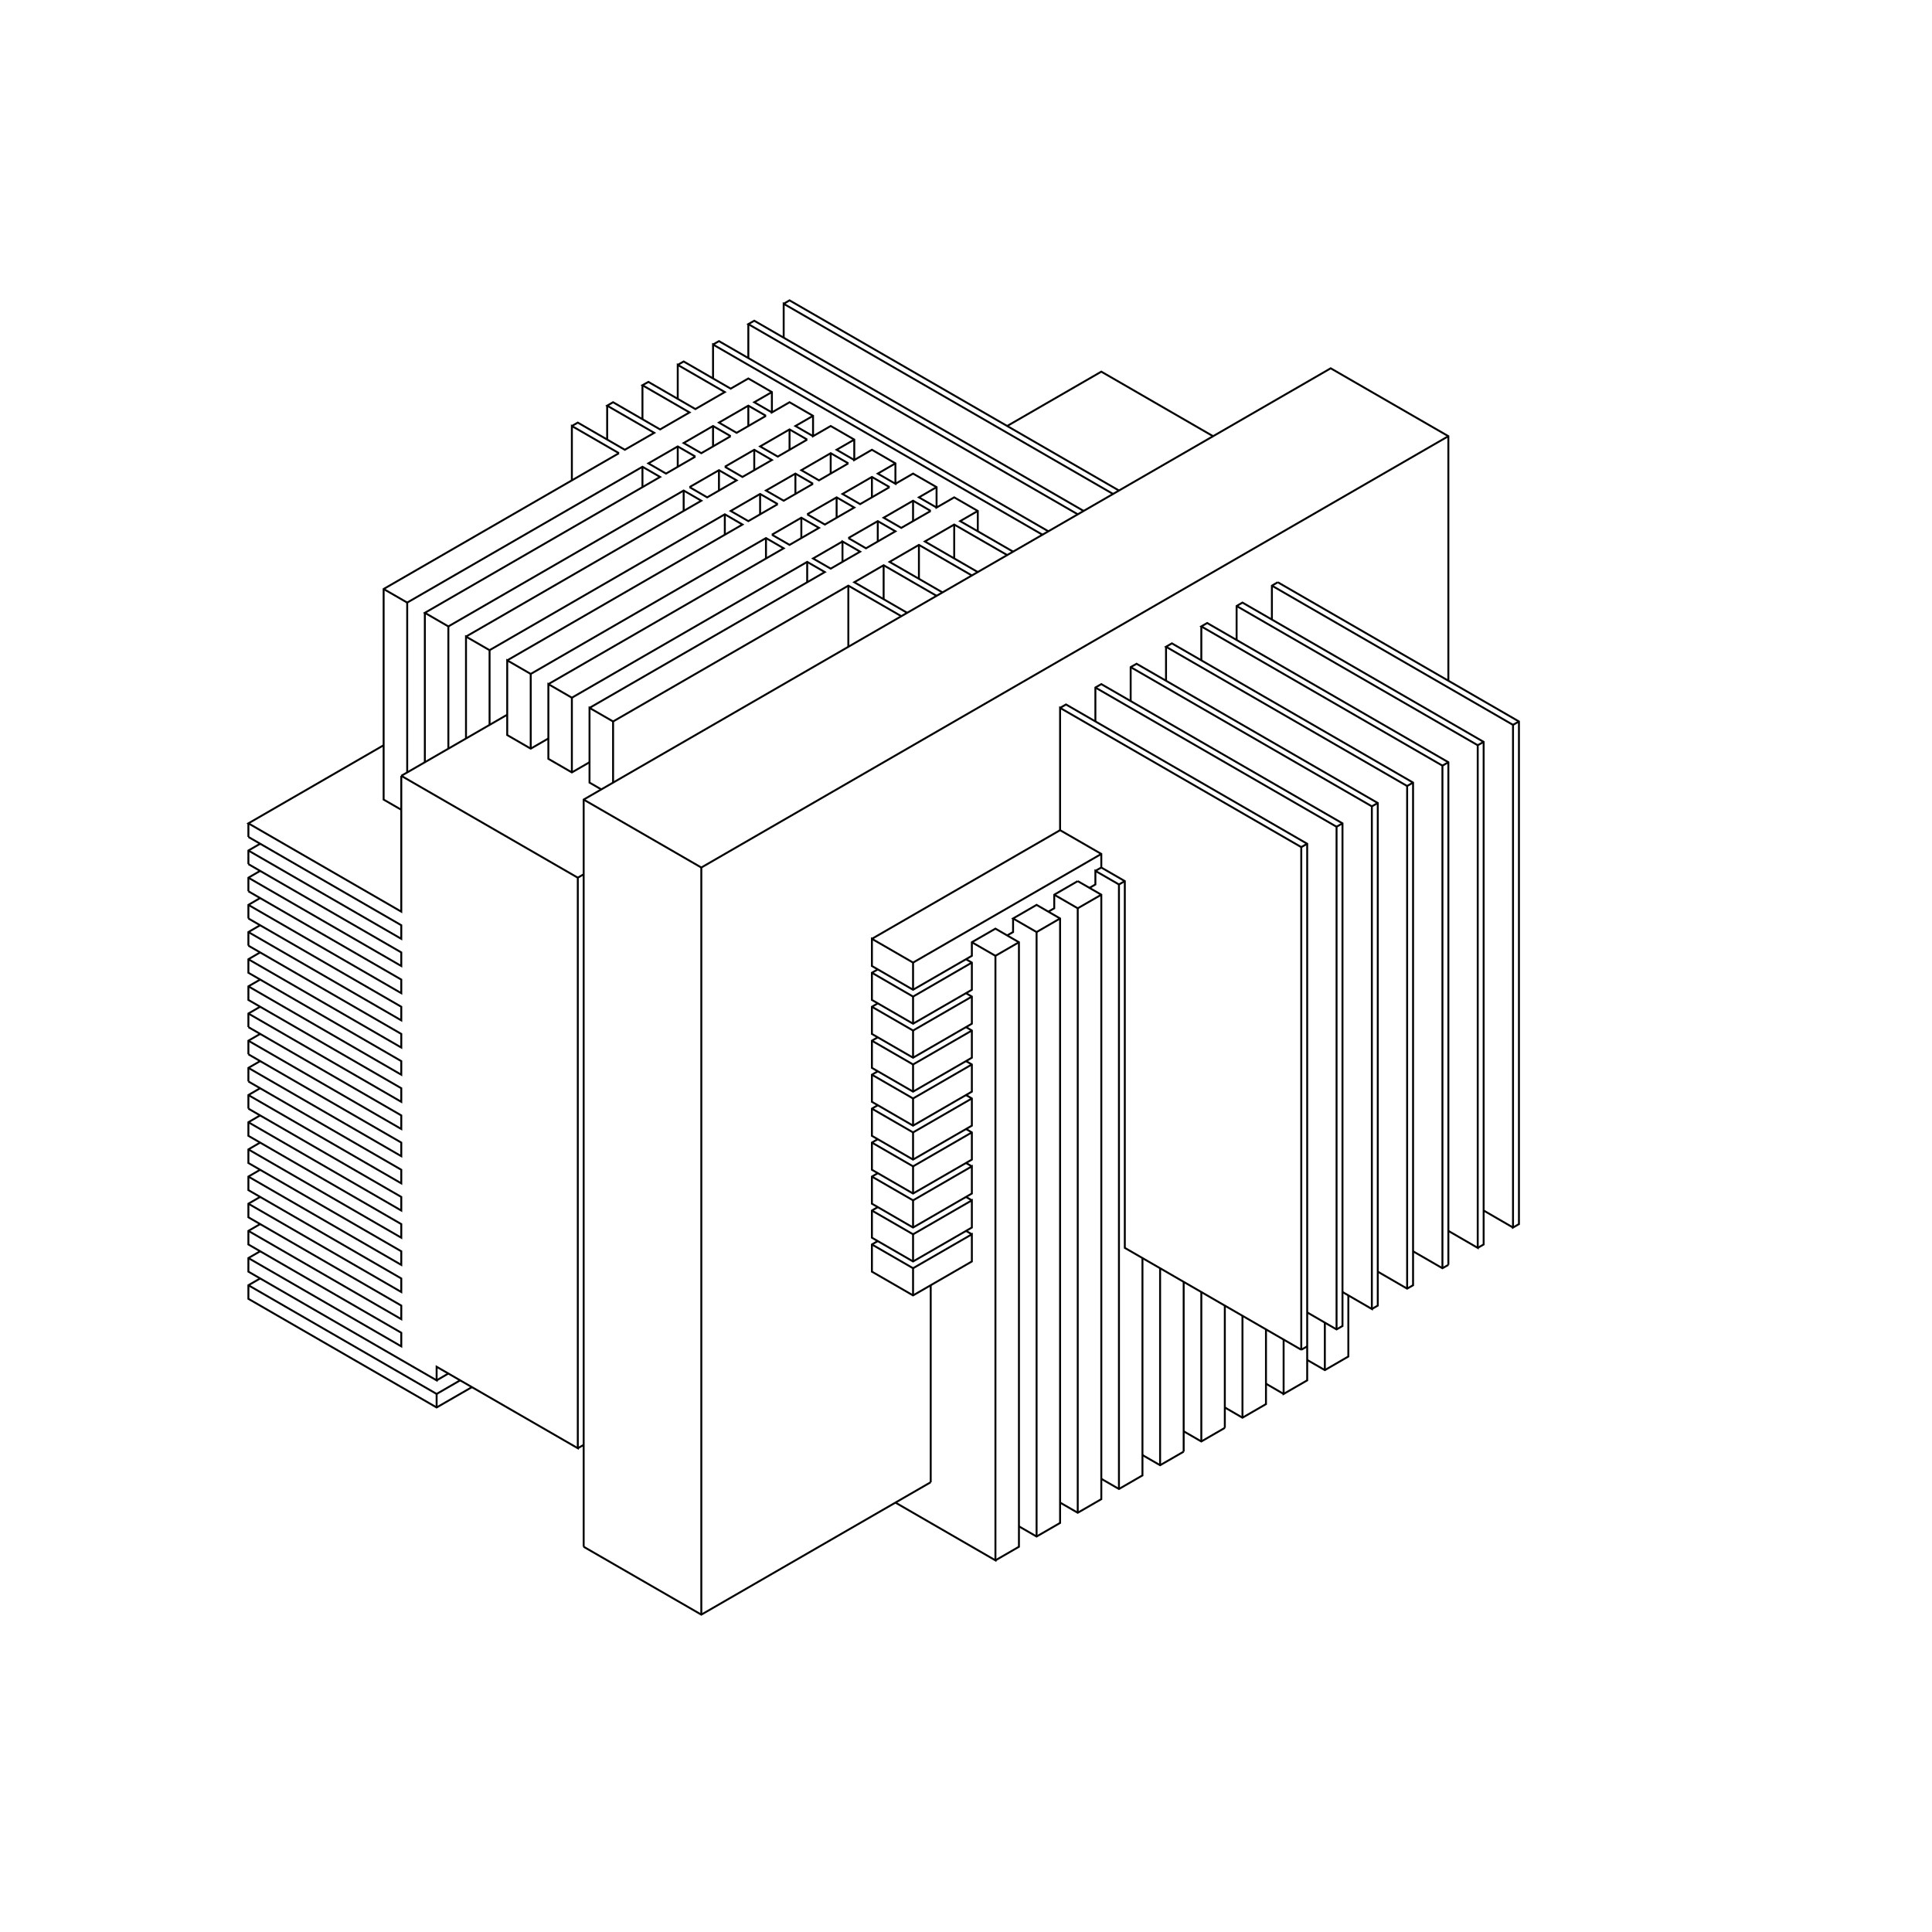 <?xml version="1.0" standalone="no"?>
<svg width="30cm" height="30cm" version="1.1" xmlns="http://www.w3.org/2000/svg" viewBox="0.0 0.0 30 30">
<path d="M8.88 6.615L8.972 6.562L9.702 6.984L10.159 6.721L9.428 6.299L9.52 6.246L10.25 6.668L10.707 6.404L9.976 5.982L10.068 5.93L10.798 6.352L11.255 6.088L10.524 5.666L10.524 6.193" stroke-width="0.03" stroke="#000000" fill="none"/>
<path d="M10.524 5.666L10.616 5.613L11.346 6.035L11.62 5.877L11.986 6.088L11.986 6.404L12.26 6.246L12.625 6.457L12.625 6.773L12.899 6.615L13.265 6.826L13.265 7.143L13.539 6.984L13.904 7.195L13.904 7.512L13.63 7.354L13.904 7.195" stroke-width="0.03" stroke="#000000" fill="none"/>
<path d="M13.904 7.512L14.178 7.354L14.543 7.564L14.543 7.881L14.817 7.723L15.183 7.934L15.183 8.25" stroke-width="0.03" stroke="#000000" fill="none"/>
<path d="M15.183 7.934L14.909 8.092L15.731 8.566" stroke-width="0.03" stroke="#000000" fill="none"/>
<path d="M15.639 8.619L14.817 8.145L14.361 8.408L15.183 8.883" stroke-width="0.03" stroke="#000000" fill="none"/>
<path d="M15.091 8.936L14.269 8.461L13.813 8.725L14.635 9.199" stroke-width="0.03" stroke="#000000" fill="none"/>
<path d="M14.543 9.252L13.721 8.777L13.265 9.041L14.087 9.516" stroke-width="0.03" stroke="#000000" fill="none"/>
<path d="M13.995 9.568L13.173 9.094L9.52 11.203L9.154 10.992L9.154 12.152L9.337 12.258" stroke-width="0.03" stroke="#000000" fill="none"/>
<path d="M9.52 12.152L9.52 11.203" stroke-width="0.03" stroke="#000000" fill="none"/>
<path d="M9.154 10.992L12.808 8.883L12.534 8.725L8.88 10.834L8.515 10.623L8.515 11.783L8.88 11.994L9.154 11.836" stroke-width="0.03" stroke="#000000" fill="none"/>
<path d="M8.88 11.994L8.88 10.834" stroke-width="0.03" stroke="#000000" fill="none"/>
<path d="M8.515 10.623L12.169 8.514L11.894 8.355L8.241 10.465L7.876 10.254L7.876 11.414L8.241 11.625L8.515 11.467" stroke-width="0.03" stroke="#000000" fill="none"/>
<path d="M8.241 11.625L8.241 10.465" stroke-width="0.03" stroke="#000000" fill="none"/>
<path d="M7.876 10.254L11.529 8.145L11.255 7.986L7.602 10.096L7.236 9.885L7.236 11.467" stroke-width="0.03" stroke="#000000" fill="none"/>
<path d="M6.962 11.625L6.962 9.727L6.597 9.516L10.25 7.406L9.976 7.248L6.323 9.357L6.323 11.994" stroke-width="0.03" stroke="#000000" fill="none"/>
<path d="M6.231 12.047L7.876 11.098" stroke-width="0.03" stroke="#000000" fill="none"/>
<path d="M7.602 11.256L7.602 10.096" stroke-width="0.03" stroke="#000000" fill="none"/>
<path d="M7.236 9.885L10.89 7.775L10.616 7.617L6.962 9.727" stroke-width="0.03" stroke="#000000" fill="none"/>
<path d="M6.597 9.516L6.597 11.836" stroke-width="0.03" stroke="#000000" fill="none"/>
<path d="M6.231 12.047L6.231 14.156L3.857 12.785L5.957 11.572" stroke-width="0.03" stroke="#000000" fill="none"/>
<path d="M6.231 12.047L8.972 13.629L8.972 22.488L6.78 21.223L6.78 21.434L3.857 19.746L3.857 19.535L4.039 19.43" stroke-width="0.03" stroke="#000000" fill="none"/>
<path d="M3.857 19.535L6.231 20.906L6.231 20.695L3.857 19.324L3.857 19.113L4.039 19.008" stroke-width="0.03" stroke="#000000" fill="none"/>
<path d="M3.857 19.113L6.231 20.484L6.231 20.273L3.857 18.902L3.857 18.691L4.039 18.586" stroke-width="0.03" stroke="#000000" fill="none"/>
<path d="M3.857 18.691L6.231 20.062L6.231 19.852L3.857 18.48L3.857 18.27L4.039 18.164" stroke-width="0.03" stroke="#000000" fill="none"/>
<path d="M3.857 18.27L6.231 19.641L6.231 19.43L3.857 18.059L3.857 17.848L4.039 17.742" stroke-width="0.03" stroke="#000000" fill="none"/>
<path d="M3.857 17.848L6.231 19.219L6.231 19.008L3.857 17.637L3.857 17.426L4.039 17.32" stroke-width="0.03" stroke="#000000" fill="none"/>
<path d="M3.857 17.215L3.857 17.004L4.039 16.898" stroke-width="0.03" stroke="#000000" fill="none"/>
<path d="M3.857 16.793L3.857 16.582L4.039 16.477" stroke-width="0.03" stroke="#000000" fill="none"/>
<path d="M3.857 16.371L3.857 16.16L4.039 16.055" stroke-width="0.03" stroke="#000000" fill="none"/>
<path d="M3.857 15.949L3.857 15.738L4.039 15.633" stroke-width="0.03" stroke="#000000" fill="none"/>
<path d="M3.857 15.738L6.231 17.109L6.231 16.898L3.857 15.527L3.857 15.316L4.039 15.211" stroke-width="0.03" stroke="#000000" fill="none"/>
<path d="M3.857 15.316L6.231 16.688L6.231 16.477L3.857 15.105L3.857 14.895L4.039 14.789" stroke-width="0.03" stroke="#000000" fill="none"/>
<path d="M3.857 14.684L3.857 14.473L4.039 14.367" stroke-width="0.03" stroke="#000000" fill="none"/>
<path d="M3.857 14.262L3.857 14.051L4.039 13.945" stroke-width="0.03" stroke="#000000" fill="none"/>
<path d="M3.857 13.84L3.857 13.629L4.039 13.523" stroke-width="0.03" stroke="#000000" fill="none"/>
<path d="M3.857 13.418L3.857 13.207L4.039 13.102" stroke-width="0.03" stroke="#000000" fill="none"/>
<path d="M3.857 12.996L3.857 12.785" stroke-width="0.03" stroke="#000000" fill="none"/>
<path d="M3.857 12.996L6.231 14.367L6.231 14.578L3.857 13.207" stroke-width="0.03" stroke="#000000" fill="none"/>
<path d="M3.857 13.418L6.231 14.789L6.231 15L3.857 13.629" stroke-width="0.03" stroke="#000000" fill="none"/>
<path d="M3.857 13.84L6.231 15.211L6.231 15.422L3.857 14.051" stroke-width="0.03" stroke="#000000" fill="none"/>
<path d="M3.857 14.262L6.231 15.633L6.231 15.844L3.857 14.473" stroke-width="0.03" stroke="#000000" fill="none"/>
<path d="M3.857 14.684L6.231 16.055L6.231 16.266L3.857 14.895" stroke-width="0.03" stroke="#000000" fill="none"/>
<path d="M3.857 15.949L6.231 17.32L6.231 17.531L3.857 16.16" stroke-width="0.03" stroke="#000000" fill="none"/>
<path d="M3.857 16.371L6.231 17.742L6.231 17.953L3.857 16.582" stroke-width="0.03" stroke="#000000" fill="none"/>
<path d="M3.857 16.793L6.231 18.164L6.231 18.375L3.857 17.004" stroke-width="0.03" stroke="#000000" fill="none"/>
<path d="M3.857 17.215L6.231 18.586L6.231 18.797L3.857 17.426" stroke-width="0.03" stroke="#000000" fill="none"/>
<path d="M4.039 19.852L3.857 19.957L3.857 20.168L6.78 21.855L7.328 21.539" stroke-width="0.03" stroke="#000000" fill="none"/>
<path d="M7.145 21.434L6.78 21.645L3.857 19.957" stroke-width="0.03" stroke="#000000" fill="none"/>
<path d="M6.78 21.434L6.962 21.328" stroke-width="0.03" stroke="#000000" fill="none"/>
<path d="M6.78 21.645L6.78 21.855" stroke-width="0.03" stroke="#000000" fill="none"/>
<path d="M8.972 22.488L9.063 22.436" stroke-width="0.03" stroke="#000000" fill="none"/>
<path d="M9.063 24.018L9.063 12.416L20.663 5.719L22.49 6.773L22.49 10.57" stroke-width="0.03" stroke="#000000" fill="none"/>
<path d="M23.038 11.52L22.946 11.572L22.946 19.377L22.49 19.113" stroke-width="0.03" stroke="#000000" fill="none"/>
<path d="M22.49 19.641L22.398 19.693L21.942 19.43" stroke-width="0.03" stroke="#000000" fill="none"/>
<path d="M22.398 19.693L22.398 11.889L18.654 9.727L18.745 9.674L22.49 11.836L22.49 19.641" stroke-width="0.03" stroke="#000000" fill="none"/>
<path d="M22.946 19.377L23.038 19.324L23.038 11.52L19.293 9.357L19.202 9.41L19.202 9.938" stroke-width="0.03" stroke="#000000" fill="none"/>
<path d="M19.202 9.41L22.946 11.572" stroke-width="0.03" stroke="#000000" fill="none"/>
<path d="M22.49 11.836L22.398 11.889" stroke-width="0.03" stroke="#000000" fill="none"/>
<path d="M21.942 12.152L21.85 12.205L18.106 10.043L18.197 9.99L21.942 12.152L21.942 19.957L21.85 20.01L21.394 19.746" stroke-width="0.03" stroke="#000000" fill="none"/>
<path d="M21.85 20.01L21.85 12.205" stroke-width="0.03" stroke="#000000" fill="none"/>
<path d="M21.394 12.469L21.302 12.521L21.302 20.326L20.846 20.062" stroke-width="0.03" stroke="#000000" fill="none"/>
<path d="M20.937 20.115L20.937 21.064L20.572 21.275L20.298 21.117" stroke-width="0.03" stroke="#000000" fill="none"/>
<path d="M20.206 20.959L20.298 20.906" stroke-width="0.03" stroke="#000000" fill="none"/>
<path d="M20.206 20.959L20.206 13.154L16.461 10.992L16.461 12.891L17.101 13.26L17.101 13.471L17.466 13.682L17.466 19.377L20.206 20.959" stroke-width="0.03" stroke="#000000" fill="none"/>
<path d="M19.932 20.801L19.932 21.645L20.298 21.434L20.298 13.102L16.553 10.939L16.461 10.992" stroke-width="0.03" stroke="#000000" fill="none"/>
<path d="M17.009 11.203L17.009 10.676L17.101 10.623L20.846 12.785L20.846 20.59L20.754 20.643L20.298 20.379" stroke-width="0.03" stroke="#000000" fill="none"/>
<path d="M20.572 20.537L20.572 21.275" stroke-width="0.03" stroke="#000000" fill="none"/>
<path d="M20.754 20.643L20.754 12.838L17.009 10.676" stroke-width="0.03" stroke="#000000" fill="none"/>
<path d="M17.557 10.887L17.557 10.359L17.649 10.307L21.394 12.469L21.394 20.273L21.302 20.326" stroke-width="0.03" stroke="#000000" fill="none"/>
<path d="M19.658 20.643L19.658 21.803L19.293 22.014L19.019 21.855" stroke-width="0.03" stroke="#000000" fill="none"/>
<path d="M19.019 22.172L18.654 22.383L18.38 22.225" stroke-width="0.03" stroke="#000000" fill="none"/>
<path d="M18.38 22.541L18.014 22.752L17.74 22.594" stroke-width="0.03" stroke="#000000" fill="none"/>
<path d="M18.014 22.752L18.014 19.693" stroke-width="0.03" stroke="#000000" fill="none"/>
<path d="M17.74 19.535L17.74 22.91L17.375 23.121L17.101 22.963" stroke-width="0.03" stroke="#000000" fill="none"/>
<path d="M17.375 23.121L17.375 13.734L17.466 13.682" stroke-width="0.03" stroke="#000000" fill="none"/>
<path d="M17.375 13.734L17.009 13.523L17.009 13.734L16.918 13.787" stroke-width="0.03" stroke="#000000" fill="none"/>
<path d="M16.735 13.682L16.37 13.893L16.37 14.104L16.279 14.156" stroke-width="0.03" stroke="#000000" fill="none"/>
<path d="M16.461 14.262L16.096 14.473L15.731 14.262L16.096 14.051L16.461 14.262L16.461 23.648L16.096 23.859L15.822 23.701" stroke-width="0.03" stroke="#000000" fill="none"/>
<path d="M16.096 23.859L16.096 14.473" stroke-width="0.03" stroke="#000000" fill="none"/>
<path d="M15.822 14.631L15.457 14.842L15.457 24.229L13.904 23.332" stroke-width="0.03" stroke="#000000" fill="none"/>
<path d="M14.452 23.016L10.89 25.072L9.063 24.018" stroke-width="0.03" stroke="#000000" fill="none"/>
<path d="M10.89 25.072L10.89 13.471L22.49 6.773" stroke-width="0.03" stroke="#000000" fill="none"/>
<path d="M19.841 9.041L19.75 9.094L19.75 9.621" stroke-width="0.03" stroke="#000000" fill="none"/>
<path d="M19.75 9.094L23.494 11.256L23.494 19.061L23.586 19.008L23.586 11.203L19.841 9.041" stroke-width="0.03" stroke="#000000" fill="none"/>
<path d="M18.654 9.727L18.654 10.254" stroke-width="0.03" stroke="#000000" fill="none"/>
<path d="M18.106 10.043L18.106 10.57" stroke-width="0.03" stroke="#000000" fill="none"/>
<path d="M17.557 10.359L21.302 12.521" stroke-width="0.03" stroke="#000000" fill="none"/>
<path d="M20.846 12.785L20.754 12.838" stroke-width="0.03" stroke="#000000" fill="none"/>
<path d="M20.298 13.102L20.206 13.154" stroke-width="0.03" stroke="#000000" fill="none"/>
<path d="M17.101 13.26L14.178 14.947L13.539 14.578L13.539 15L14.178 15.369L15.091 14.842L15.091 14.631L15.457 14.42L15.822 14.631L15.822 24.018L15.457 24.229" stroke-width="0.03" stroke="#000000" fill="none"/>
<path d="M16.461 23.332L16.735 23.49L17.101 23.279L17.101 13.893L16.735 13.682" stroke-width="0.03" stroke="#000000" fill="none"/>
<path d="M17.009 13.523L17.101 13.471" stroke-width="0.03" stroke="#000000" fill="none"/>
<path d="M17.101 13.893L16.735 14.104L16.735 23.49" stroke-width="0.03" stroke="#000000" fill="none"/>
<path d="M18.38 22.541L18.38 19.904" stroke-width="0.03" stroke="#000000" fill="none"/>
<path d="M18.654 20.062L18.654 22.383" stroke-width="0.03" stroke="#000000" fill="none"/>
<path d="M19.019 22.172L19.019 20.273" stroke-width="0.03" stroke="#000000" fill="none"/>
<path d="M19.293 20.432L19.293 22.014" stroke-width="0.03" stroke="#000000" fill="none"/>
<path d="M19.658 21.486L19.932 21.645" stroke-width="0.03" stroke="#000000" fill="none"/>
<path d="M23.038 18.797L23.494 19.061" stroke-width="0.03" stroke="#000000" fill="none"/>
<path d="M23.494 11.256L23.586 11.203" stroke-width="0.03" stroke="#000000" fill="none"/>
<path d="M18.836 6.773L17.101 5.771L15.639 6.615" stroke-width="0.03" stroke="#000000" fill="none"/>
<path d="M14.543 7.564L14.269 7.723L14.543 7.881" stroke-width="0.03" stroke="#000000" fill="none"/>
<path d="M14.452 7.934L13.995 8.197L13.721 8.039L14.178 7.775L14.452 7.934" stroke-width="0.03" stroke="#000000" fill="none"/>
<path d="M14.178 8.092L14.178 7.775" stroke-width="0.03" stroke="#000000" fill="none"/>
<path d="M13.813 7.564L13.356 7.828L13.082 7.67L13.539 7.406L13.813 7.564" stroke-width="0.03" stroke="#000000" fill="none"/>
<path d="M13.539 7.723L13.539 7.406" stroke-width="0.03" stroke="#000000" fill="none"/>
<path d="M13.265 7.143L12.991 6.984L13.265 6.826" stroke-width="0.03" stroke="#000000" fill="none"/>
<path d="M13.173 7.195L12.717 7.459L12.443 7.301L12.899 7.037L13.173 7.195" stroke-width="0.03" stroke="#000000" fill="none"/>
<path d="M12.899 7.037L12.899 7.354" stroke-width="0.03" stroke="#000000" fill="none"/>
<path d="M12.625 7.512L12.169 7.775L11.894 7.617L12.351 7.354L12.625 7.512" stroke-width="0.03" stroke="#000000" fill="none"/>
<path d="M12.351 7.354L12.351 7.67" stroke-width="0.03" stroke="#000000" fill="none"/>
<path d="M12.077 7.828L11.62 8.092L11.346 7.934L11.803 7.67L12.077 7.828" stroke-width="0.03" stroke="#000000" fill="none"/>
<path d="M11.803 7.67L11.803 7.986" stroke-width="0.03" stroke="#000000" fill="none"/>
<path d="M11.986 8.303L12.443 8.039L12.717 8.197L12.26 8.461L11.986 8.303" stroke-width="0.03" stroke="#000000" fill="none"/>
<path d="M11.894 8.355L11.894 8.672" stroke-width="0.03" stroke="#000000" fill="none"/>
<path d="M12.443 8.355L12.443 8.039" stroke-width="0.03" stroke="#000000" fill="none"/>
<path d="M12.534 7.986L12.991 7.723L13.265 7.881L12.808 8.145L12.534 7.986" stroke-width="0.03" stroke="#000000" fill="none"/>
<path d="M12.991 8.039L12.991 7.723" stroke-width="0.03" stroke="#000000" fill="none"/>
<path d="M13.173 8.355L13.63 8.092L13.904 8.25L13.447 8.514L13.173 8.355" stroke-width="0.03" stroke="#000000" fill="none"/>
<path d="M13.082 8.408L12.625 8.672L12.899 8.83L13.356 8.566L13.082 8.408L13.082 8.725" stroke-width="0.03" stroke="#000000" fill="none"/>
<path d="M13.173 9.094L13.173 10.043" stroke-width="0.03" stroke="#000000" fill="none"/>
<path d="M13.721 9.305L13.721 8.777" stroke-width="0.03" stroke="#000000" fill="none"/>
<path d="M13.63 8.408L13.63 8.092" stroke-width="0.03" stroke="#000000" fill="none"/>
<path d="M14.269 8.461L14.269 8.988" stroke-width="0.03" stroke="#000000" fill="none"/>
<path d="M14.817 8.672L14.817 8.145" stroke-width="0.03" stroke="#000000" fill="none"/>
<path d="M16.187 8.303L11.072 5.35L11.072 5.877" stroke-width="0.03" stroke="#000000" fill="none"/>
<path d="M11.072 5.35L11.164 5.297L16.279 8.25" stroke-width="0.03" stroke="#000000" fill="none"/>
<path d="M16.735 7.986L11.62 5.033L11.712 4.98L16.827 7.934" stroke-width="0.03" stroke="#000000" fill="none"/>
<path d="M17.283 7.67L12.169 4.717L12.169 5.244" stroke-width="0.03" stroke="#000000" fill="none"/>
<path d="M12.169 4.717L12.26 4.664L17.375 7.617" stroke-width="0.03" stroke="#000000" fill="none"/>
<path d="M12.625 6.773L12.351 6.615L12.625 6.457" stroke-width="0.03" stroke="#000000" fill="none"/>
<path d="M12.534 6.826L12.077 7.09L11.803 6.932L12.26 6.668L12.534 6.826" stroke-width="0.03" stroke="#000000" fill="none"/>
<path d="M12.26 6.984L12.26 6.668" stroke-width="0.03" stroke="#000000" fill="none"/>
<path d="M11.986 6.404L11.712 6.246L11.986 6.088" stroke-width="0.03" stroke="#000000" fill="none"/>
<path d="M11.894 6.457L11.438 6.721L11.164 6.562L11.62 6.299L11.894 6.457" stroke-width="0.03" stroke="#000000" fill="none"/>
<path d="M11.62 6.299L11.62 6.615" stroke-width="0.03" stroke="#000000" fill="none"/>
<path d="M11.346 6.773L10.89 7.037L10.616 6.879L11.072 6.615L11.346 6.773" stroke-width="0.03" stroke="#000000" fill="none"/>
<path d="M11.072 6.615L11.072 6.932" stroke-width="0.03" stroke="#000000" fill="none"/>
<path d="M10.798 7.09L10.342 7.354L10.068 7.195L10.524 6.932L10.798 7.09" stroke-width="0.03" stroke="#000000" fill="none"/>
<path d="M10.524 6.932L10.524 7.248" stroke-width="0.03" stroke="#000000" fill="none"/>
<path d="M10.707 7.564L11.164 7.301L11.438 7.459L10.981 7.723L10.707 7.564" stroke-width="0.03" stroke="#000000" fill="none"/>
<path d="M10.616 7.617L10.616 7.934" stroke-width="0.03" stroke="#000000" fill="none"/>
<path d="M11.164 7.617L11.164 7.301" stroke-width="0.03" stroke="#000000" fill="none"/>
<path d="M11.255 7.248L11.712 6.984L11.986 7.143L11.529 7.406L11.255 7.248" stroke-width="0.03" stroke="#000000" fill="none"/>
<path d="M11.712 7.301L11.712 6.984" stroke-width="0.03" stroke="#000000" fill="none"/>
<path d="M11.255 7.986L11.255 8.303" stroke-width="0.03" stroke="#000000" fill="none"/>
<path d="M12.534 8.725L12.534 9.041" stroke-width="0.03" stroke="#000000" fill="none"/>
<path d="M9.976 7.564L9.976 7.248" stroke-width="0.03" stroke="#000000" fill="none"/>
<path d="M9.611 7.037L5.957 9.146L5.957 12.416L6.231 12.574" stroke-width="0.03" stroke="#000000" fill="none"/>
<path d="M9.063 12.416L10.89 13.471" stroke-width="0.03" stroke="#000000" fill="none"/>
<path d="M9.063 13.576L8.972 13.629" stroke-width="0.03" stroke="#000000" fill="none"/>
<path d="M13.539 14.578L16.461 12.891" stroke-width="0.03" stroke="#000000" fill="none"/>
<path d="M16.37 13.893L16.735 14.104" stroke-width="0.03" stroke="#000000" fill="none"/>
<path d="M15.731 14.262L15.731 14.473L15.639 14.525" stroke-width="0.03" stroke="#000000" fill="none"/>
<path d="M15.457 14.842L15.091 14.631" stroke-width="0.03" stroke="#000000" fill="none"/>
<path d="M15 14.895L15.091 14.947L15.091 15.369L14.178 15.896L13.539 15.527L13.539 15.105L13.63 15.053" stroke-width="0.03" stroke="#000000" fill="none"/>
<path d="M13.539 15.105L14.178 15.475L15.091 14.947" stroke-width="0.03" stroke="#000000" fill="none"/>
<path d="M15 15.422L15.091 15.475L15.091 15.896L14.178 16.424L13.539 16.055L13.539 15.633L13.63 15.58" stroke-width="0.03" stroke="#000000" fill="none"/>
<path d="M13.539 15.633L14.178 16.002L15.091 15.475" stroke-width="0.03" stroke="#000000" fill="none"/>
<path d="M15 15.949L15.091 16.002L15.091 16.424L14.178 16.951L13.539 16.582L13.539 16.16L13.63 16.107" stroke-width="0.03" stroke="#000000" fill="none"/>
<path d="M13.539 16.16L14.178 16.529L15.091 16.002" stroke-width="0.03" stroke="#000000" fill="none"/>
<path d="M15 16.477L15.091 16.529L15.091 16.951L14.178 17.479L13.539 17.109L13.539 16.688L13.63 16.635" stroke-width="0.03" stroke="#000000" fill="none"/>
<path d="M13.539 16.688L14.178 17.057L15.091 16.529" stroke-width="0.03" stroke="#000000" fill="none"/>
<path d="M15 17.004L15.091 17.057L15.091 17.479L14.178 18.006L13.539 17.637L13.539 17.215L13.63 17.162" stroke-width="0.03" stroke="#000000" fill="none"/>
<path d="M13.539 17.215L14.178 17.584L15.091 17.057" stroke-width="0.03" stroke="#000000" fill="none"/>
<path d="M15 17.531L15.091 17.584L15.091 18.006L14.178 18.533L13.539 18.164L13.539 17.742L13.63 17.689" stroke-width="0.03" stroke="#000000" fill="none"/>
<path d="M13.539 17.742L14.178 18.111L14.178 18.533" stroke-width="0.03" stroke="#000000" fill="none"/>
<path d="M14.178 18.639L15.091 18.111L15.091 18.533L14.178 19.061L13.539 18.691L13.539 18.27L13.63 18.217" stroke-width="0.03" stroke="#000000" fill="none"/>
<path d="M13.539 18.27L14.178 18.639L14.178 19.061" stroke-width="0.03" stroke="#000000" fill="none"/>
<path d="M14.178 19.166L15.091 18.639L15.091 19.061L14.178 19.588L13.539 19.219L13.539 18.797L13.63 18.744" stroke-width="0.03" stroke="#000000" fill="none"/>
<path d="M13.539 18.797L14.178 19.166L14.178 19.588" stroke-width="0.03" stroke="#000000" fill="none"/>
<path d="M14.178 19.693L15.091 19.166L15.091 19.588L14.178 20.115L13.539 19.746L13.539 19.324L13.63 19.271" stroke-width="0.03" stroke="#000000" fill="none"/>
<path d="M13.539 19.324L14.178 19.693L14.178 20.115" stroke-width="0.03" stroke="#000000" fill="none"/>
<path d="M14.452 19.957L14.452 23.016" stroke-width="0.03" stroke="#000000" fill="none"/>
<path d="M15.091 19.166L15 19.113" stroke-width="0.03" stroke="#000000" fill="none"/>
<path d="M15.091 18.639L15 18.586" stroke-width="0.03" stroke="#000000" fill="none"/>
<path d="M15.091 18.111L15 18.059" stroke-width="0.03" stroke="#000000" fill="none"/>
<path d="M15.091 17.584L14.178 18.111" stroke-width="0.03" stroke="#000000" fill="none"/>
<path d="M14.178 18.006L14.178 17.584" stroke-width="0.03" stroke="#000000" fill="none"/>
<path d="M14.178 17.479L14.178 17.057" stroke-width="0.03" stroke="#000000" fill="none"/>
<path d="M14.178 16.951L14.178 16.529" stroke-width="0.03" stroke="#000000" fill="none"/>
<path d="M14.178 16.424L14.178 16.002" stroke-width="0.03" stroke="#000000" fill="none"/>
<path d="M14.178 15.896L14.178 15.475" stroke-width="0.03" stroke="#000000" fill="none"/>
<path d="M14.178 15.369L14.178 14.947" stroke-width="0.03" stroke="#000000" fill="none"/>
<path d="M9.611 7.037L8.88 6.615L8.88 7.459" stroke-width="0.03" stroke="#000000" fill="none"/>
<path d="M9.428 6.826L9.428 6.299" stroke-width="0.03" stroke="#000000" fill="none"/>
<path d="M9.976 6.51L9.976 5.982" stroke-width="0.03" stroke="#000000" fill="none"/>
<path d="M11.62 5.561L11.62 5.033" stroke-width="0.03" stroke="#000000" fill="none"/>
<path d="M6.323 9.357L5.957 9.146" stroke-width="0.03" stroke="#000000" fill="none"/>
</svg>
